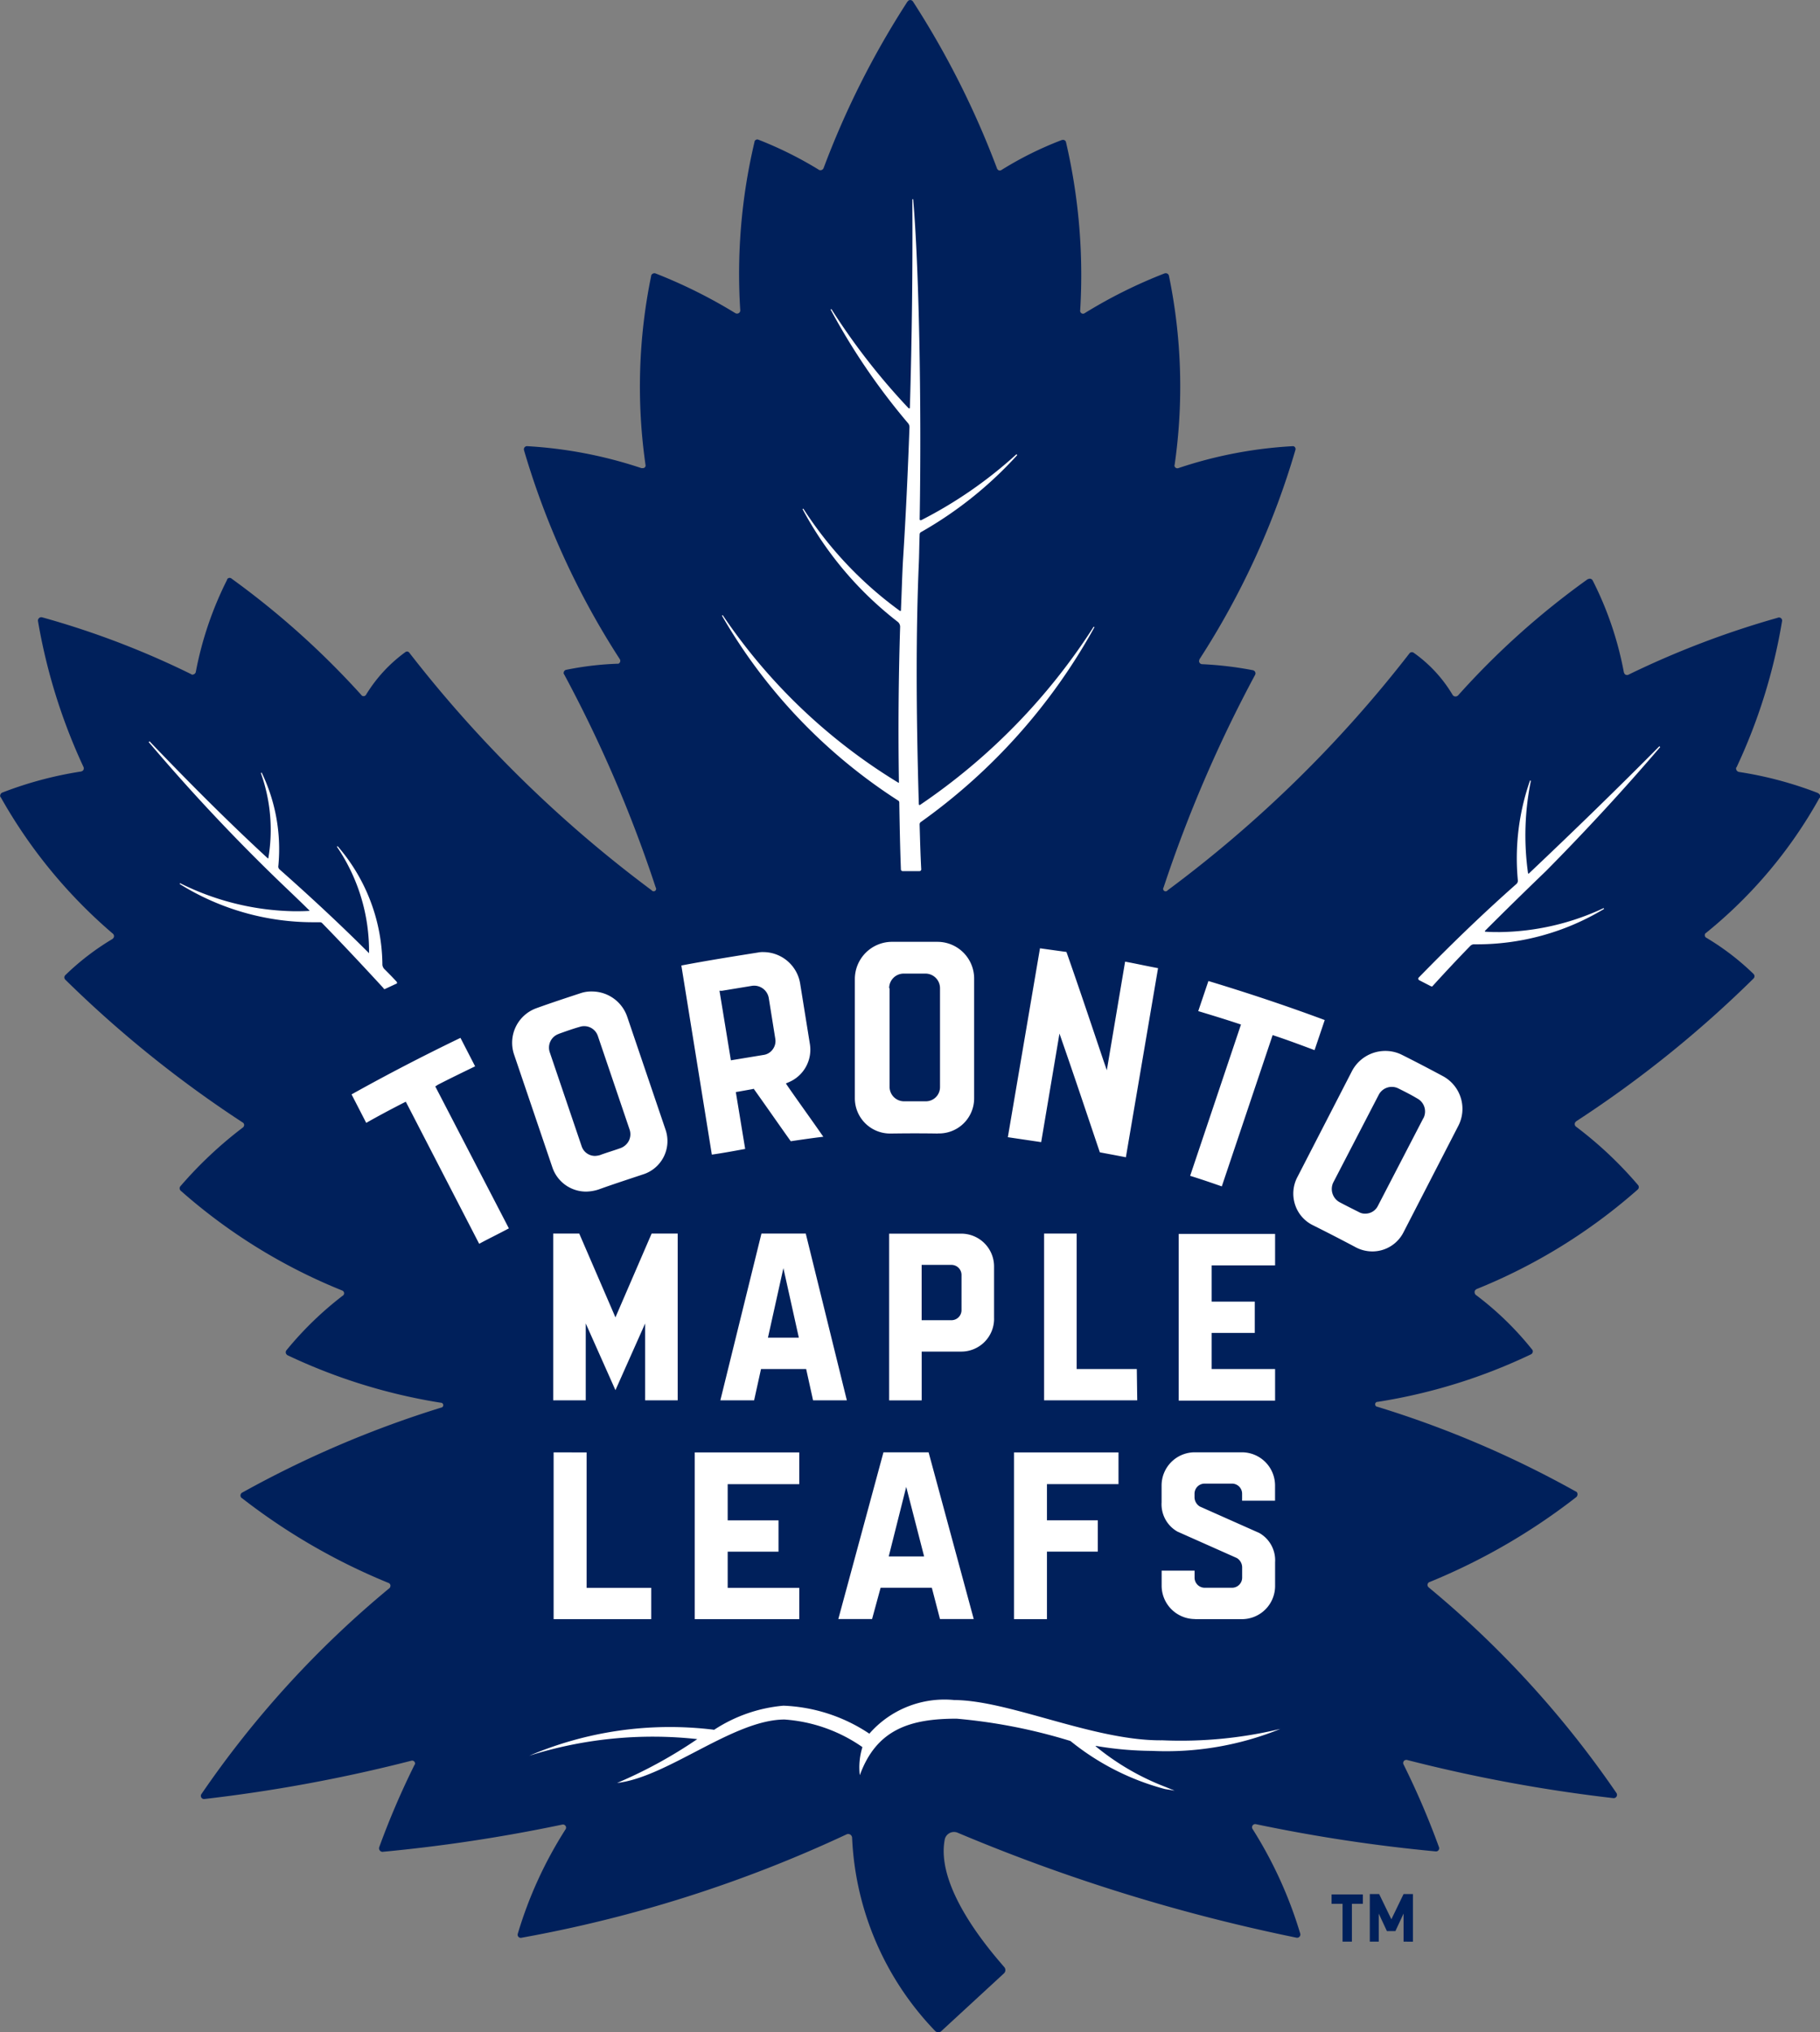 <svg id="toronto-maple-leafs-logo-vector-2023" xmlns="http://www.w3.org/2000/svg" width="73.537" height="82.103" viewBox="0 0 73.537 82.103">
  <rect x="0" y="0" width="73.537" height="82.103" fill="#808080" stroke="none"/>
  <path id="Path_843" data-name="Path 843" d="M425.422,536.894v1.528h-.378v-1.528H424.6v-.378h1.265v.378Zm2.087,1.528v-1.134l-.329.707h-.345l-.329-.707v1.134h-.361V536.5h.378l.493,1.019.493-1.019h.378v1.923Z" transform="translate(-370.798 -459.976)" fill="#00205b"/>
  <path id="Path_844" data-name="Path 844" d="M170.7,103.039a.132.132,0,0,0-.049-.181.016.016,0,0,1-.016-.016,15.225,15.225,0,0,0-3.2-.854.144.144,0,0,1-.115-.148c0-.016,0-.033.016-.033a22.553,22.553,0,0,0,1.84-5.9A.126.126,0,0,0,169,95.76a36.385,36.385,0,0,0-6.031,2.3.128.128,0,0,1-.164-.049c0-.016,0-.016-.016-.033a13.72,13.72,0,0,0-1.265-3.73.132.132,0,0,0-.181-.049h-.016a32.008,32.008,0,0,0-5.242,4.7.149.149,0,0,1-.181.016l-.033-.033a5.559,5.559,0,0,0-1.577-1.709.125.125,0,0,0-.164.016,50.257,50.257,0,0,1-9.777,9.58.1.1,0,0,1-.164-.115,53.938,53.938,0,0,1,3.7-8.594.128.128,0,0,0-.049-.164c-.016,0-.016-.016-.033-.016a14.322,14.322,0,0,0-2.07-.246.127.127,0,0,1-.115-.131c0-.016.016-.049.016-.066a32.168,32.168,0,0,0,3.878-8.462.118.118,0,0,0-.082-.148H149.4a17.513,17.513,0,0,0-4.617.887.123.123,0,0,1-.148-.066c0-.016-.016-.049,0-.066a22.2,22.2,0,0,0-.23-7.641.128.128,0,0,0-.148-.1h-.016A19.761,19.761,0,0,0,141,83.453a.116.116,0,0,1-.181-.115,23.677,23.677,0,0,0-.575-6.8.118.118,0,0,0-.148-.082h-.016a14.073,14.073,0,0,0-2.448,1.216.114.114,0,0,1-.164-.049.057.057,0,0,1-.016-.033,35.309,35.309,0,0,0-3.385-6.721.132.132,0,0,0-.181-.049l-.049.049a34.834,34.834,0,0,0-3.385,6.721.136.136,0,0,1-.164.082c-.016,0-.016,0-.033-.016a15.347,15.347,0,0,0-2.448-1.216.118.118,0,0,0-.148.082v.016a23.11,23.11,0,0,0-.575,6.8.127.127,0,0,1-.115.131.148.148,0,0,1-.082-.016,20.432,20.432,0,0,0-3.237-1.61.144.144,0,0,0-.164.082v.016a22.2,22.2,0,0,0-.23,7.641.105.105,0,0,1-.1.131h-.066a17.769,17.769,0,0,0-4.617-.887.127.127,0,0,0-.131.115v.033a32.168,32.168,0,0,0,3.878,8.462.127.127,0,0,1-.033.164c-.016.016-.033.016-.066.016a12.551,12.551,0,0,0-2.07.246.128.128,0,0,0-.1.148c0,.016,0,.016.016.033a53.485,53.485,0,0,1,3.7,8.61.1.1,0,0,1-.164.115,50.673,50.673,0,0,1-9.793-9.6.111.111,0,0,0-.164-.016,5.953,5.953,0,0,0-1.577,1.709.117.117,0,0,1-.164.049c-.016,0-.016-.016-.033-.033a33.584,33.584,0,0,0-5.242-4.7.117.117,0,0,0-.181.033v.016a14.1,14.1,0,0,0-1.265,3.73.144.144,0,0,1-.148.1c-.016,0-.016,0-.033-.016a34.481,34.481,0,0,0-6.031-2.3.136.136,0,0,0-.164.148,23.189,23.189,0,0,0,1.84,5.9.128.128,0,0,1-.049.164.057.057,0,0,0-.033.016,15.225,15.225,0,0,0-3.2.854.144.144,0,0,0-.082.164.016.016,0,0,0,.016.016,20.36,20.36,0,0,0,4.535,5.521.129.129,0,0,1,.016.181l-.033.033a10.3,10.3,0,0,0-1.906,1.462.129.129,0,0,0,0,.181h0a46.478,46.478,0,0,0,7.164,5.768.117.117,0,0,1,.033.181c0,.016-.016.016-.033.033a16.5,16.5,0,0,0-2.514,2.366.13.13,0,0,0,.016.181A22.586,22.586,0,0,0,111,122.939a.12.12,0,0,1,.066.164c-.016.016-.016.033-.049.049a13.757,13.757,0,0,0-2.268,2.2.13.13,0,0,0,.016.181l.016.016a22.786,22.786,0,0,0,6.195,1.923.1.1,0,0,1,.016.2,42.248,42.248,0,0,0-8.035,3.434.132.132,0,0,0-.049.181c.016.016.016.033.033.033a25.056,25.056,0,0,0,5.932,3.434.12.12,0,0,1,.066.164c0,.016-.016.033-.033.049a40.319,40.319,0,0,0-7.592,8.315.128.128,0,0,0,.131.2,62.27,62.27,0,0,0,8.347-1.545.118.118,0,0,1,.148.082.072.072,0,0,1-.016.082,32.316,32.316,0,0,0-1.43,3.336.144.144,0,0,0,.131.181,64.931,64.931,0,0,0,7.263-1.1.126.126,0,0,1,.131.2,16.613,16.613,0,0,0-1.923,4.207.126.126,0,0,0,.148.164,53.239,53.239,0,0,0,13.129-4.174.158.158,0,0,1,.23.131,12.014,12.014,0,0,0,3.352,7.805.18.18,0,0,0,.246.016l2.531-2.333a.183.183,0,0,0,.016-.263c-.493-.575-2.793-3.171-2.4-5.16a.382.382,0,0,1,.526-.263,72.7,72.7,0,0,0,13.688,4.239.131.131,0,0,0,.148-.164,16.991,16.991,0,0,0-1.923-4.223.128.128,0,0,1,.131-.2,64.928,64.928,0,0,0,7.263,1.1.128.128,0,0,0,.131-.181,32.312,32.312,0,0,0-1.43-3.336.128.128,0,0,1,.049-.164.179.179,0,0,1,.082-.016,62.27,62.27,0,0,0,8.347,1.545.134.134,0,0,0,.131-.2,40.36,40.36,0,0,0-7.592-8.315.13.13,0,0,1-.016-.181c.016-.016.033-.033.049-.033a25.057,25.057,0,0,0,5.932-3.434.154.154,0,0,0,.033-.181c-.016-.016-.016-.033-.033-.033a41.223,41.223,0,0,0-8.035-3.434.1.1,0,0,1,.016-.2,22.431,22.431,0,0,0,6.195-1.923.132.132,0,0,0,.049-.181l-.016-.016a12.549,12.549,0,0,0-2.268-2.2.15.15,0,0,1-.033-.181l.049-.049a22.586,22.586,0,0,0,6.523-4.026.13.13,0,0,0,.016-.181,15.723,15.723,0,0,0-2.514-2.366.13.13,0,0,1-.016-.181l.033-.033a45.706,45.706,0,0,0,7.164-5.768.129.129,0,0,0,0-.181,10.306,10.306,0,0,0-1.906-1.462.117.117,0,0,1-.049-.164c0-.016.016-.016.033-.033a18.654,18.654,0,0,0,4.585-5.455Z" transform="translate(-97.174 -70.8)" fill="#00205b"/>
  <path id="Path_845" data-name="Path 845" d="M164,144.1a.085.085,0,0,1,.033.066c.016.969.033,1.84.066,2.711a.071.071,0,0,0,.066.066h.69a.071.071,0,0,0,.066-.066h0c-.033-.608-.049-1.216-.066-1.824a.126.126,0,0,1,.033-.082,23.727,23.727,0,0,0,7.033-7.887l-.033-.016a24.891,24.891,0,0,1-7.016,7.2c-.016.016-.049,0-.049-.033-.115-3.861-.115-7.033,0-9.728.016-.361.016-.739.033-1.167a.111.111,0,0,1,.066-.1,15.726,15.726,0,0,0,3.878-3.106l-.033-.033a17.5,17.5,0,0,1-3.845,2.662h-.049a.057.057,0,0,1-.016-.033c.082-4.765-.033-10.319-.263-12.932h-.033q.025,4.215-.1,8.43c0,.016-.016.016-.033.016h-.016a26.721,26.721,0,0,1-3.122-4.009l-.033.016a26.432,26.432,0,0,0,3.122,4.585.247.247,0,0,1,.066.181c-.066,1.808-.148,3.6-.263,5.39-.033.608-.049,1.232-.082,2,0,.033-.033.033-.049.016a15.369,15.369,0,0,1-3.894-4.124l-.033.016a14.22,14.22,0,0,0,3.862,4.568.264.264,0,0,1,.082.181c-.066,2.1-.082,4.19-.049,6.293v.016H164a22.915,22.915,0,0,1-7.1-6.77l-.033.016A21.848,21.848,0,0,0,164,144.1Zm-20.786,7.608h.033l.46-.214a.035.035,0,0,0,.033-.033.06.06,0,0,0-.016-.049c-.164-.181-.345-.362-.509-.526a.31.31,0,0,1-.066-.148,7.393,7.393,0,0,0-1.807-4.8l-.033.016a7.493,7.493,0,0,1,1.3,4.305h0c-1.117-1.117-2.333-2.251-3.615-3.385a.152.152,0,0,1-.049-.148,7.109,7.109,0,0,0-.674-3.763l-.033.016a6.815,6.815,0,0,1,.3,3.451h-.016c-1.413-1.3-2.991-2.859-4.782-4.732l-.033.033a76.75,76.75,0,0,0,5.472,5.817c.345.329.69.657,1.035,1-.214.016-.427.016-.641.016a10.706,10.706,0,0,1-4.6-1.134l-.016.033a10.21,10.21,0,0,0,5.472,1.545h.2a.125.125,0,0,1,.082.033c.723.739,1.528,1.594,2.481,2.629a.035.035,0,0,0,.033.033Zm46.93-4.749c1.643-1.66,3.2-3.352,4.634-5.028l-.033-.033c-1.692,1.709-3.418,3.385-5.275,5.143h-.016a.016.016,0,0,1-.016-.016,11.011,11.011,0,0,1,.115-3.73l-.033-.016a9.491,9.491,0,0,0-.493,4.042.178.178,0,0,1-.066.148c-1.413,1.249-2.728,2.531-3.944,3.779a.073.073,0,0,0,0,.082l.016.016.477.246c.033.016.066.016.082-.016.493-.542,1-1.085,1.512-1.61a.211.211,0,0,1,.164-.066,9.936,9.936,0,0,0,5.242-1.43l-.016-.033a10.188,10.188,0,0,1-4.19.969c-.2,0-.394,0-.592-.016a.016.016,0,0,1-.016-.016v-.016c.822-.822,1.627-1.61,2.448-2.4Zm-23.908,33.472a4.032,4.032,0,0,0-3.4,1.347c0,.016-.016.016-.033,0a6.705,6.705,0,0,0-3.451-1.117,6.071,6.071,0,0,0-2.793.97c-.016,0-.033.016-.033,0a14.494,14.494,0,0,0-7.444,1.052,16.564,16.564,0,0,1,6.77-.674c.016,0,.016.016,0,.016a18.691,18.691,0,0,1-3.221,1.758c2.038-.23,4.7-2.563,6.77-2.563a6.257,6.257,0,0,1,3.122,1.1c.016,0,.016.016.016.033a2.71,2.71,0,0,0-.1,1.117c.674-1.857,2.038-2.284,3.911-2.284a22.142,22.142,0,0,1,4.552.887c.016,0,.033.016.049.016a10.221,10.221,0,0,0,3.812,1.939l.394.066-.361-.148a10.13,10.13,0,0,1-2.826-1.643c-.016,0,0-.016.016-.016a13.83,13.83,0,0,0,2.251.2,12.247,12.247,0,0,0,5.193-.887,17.242,17.242,0,0,1-4.765.46c-2.761.033-6.195-1.627-8.43-1.627Zm-20.869-24.845c.509-.263,1.019-.509,1.528-.756l-.592-1.15c-1.5.723-2.958,1.479-4.4,2.284l.592,1.15c.493-.279.986-.542,1.5-.805l.1-.049L147.059,162c.394-.214.805-.411,1.2-.624l-2.974-5.735.082-.049Zm6.014,4.305a1.721,1.721,0,0,0,.493-.082c.592-.214,1.2-.411,1.791-.608a1.412,1.412,0,0,0,.92-1.824l-1.545-4.552a1.506,1.506,0,0,0-1.43-1.019,1.32,1.32,0,0,0-.444.066c-.608.2-1.2.394-1.791.608a1.484,1.484,0,0,0-.9,1.89l1.545,4.552a1.437,1.437,0,0,0,1.364.969Zm-1.1-6.376c.279-.1.559-.2.838-.279a.583.583,0,0,1,.739.378l1.282,3.779a.591.591,0,0,1-.033.444.616.616,0,0,1-.345.3c-.279.1-.559.181-.822.279a.825.825,0,0,1-.2.033h0a.567.567,0,0,1-.542-.394l-1.282-3.779A.586.586,0,0,1,150.28,153.518Zm15.315,4.026a1.418,1.418,0,0,0,1.462-1.43V151.3a1.483,1.483,0,0,0-1.462-1.5H163.7a1.505,1.505,0,0,0-1.462,1.5v4.815a1.424,1.424,0,0,0,1.446,1.43c.148,0,.871-.016,1.906,0Zm-1.972-5.866a.589.589,0,0,1,.592-.592h.871a.589.589,0,0,1,.592.592v3.993a.572.572,0,0,1-.575.575h-.871a.586.586,0,0,1-.592-.575v-3.993Zm-.345,24.221h2.07l.329,1.265h1.364l-1.824-6.737h-1.824l-1.824,6.737h1.364l.345-1.265Zm1.035-4.075.723,2.81h-1.43Zm3.549-6.8v-2.1a1.325,1.325,0,0,0-1.331-1.331h-2.908v6.737h1.315v-1.972h1.594a1.325,1.325,0,0,0,1.331-1.331Zm-1.315-.345a.407.407,0,0,1-.411.411h-1.2v-2.235h1.2a.407.407,0,0,1,.411.411Zm-16.481,5.751v6.737h3.944V175.9H151.4v-5.472Zm5.012-8.84h-1.052l-1.462,3.385-1.462-3.385H150.05v6.737h1.315v-3.106l1.2,2.695,1.2-2.695v3.106h1.315v-6.737Zm2.728-3.418-.378-2.3.1-.016.559-.1.066-.016.033.049c.493.69.969,1.38,1.462,2.07.444-.066.887-.131,1.315-.181-.477-.69-.969-1.364-1.446-2.054l-.066-.1.115-.049a1.426,1.426,0,0,0,.854-1.545l-.394-2.448a1.514,1.514,0,0,0-1.479-1.265.937.937,0,0,0-.214.016c-1.035.164-2.07.329-3.106.526l1.232,7.641c.46-.066.9-.148,1.347-.23Zm-.937-6.392,1.216-.2a.6.6,0,0,1,.674.493l.263,1.643a.559.559,0,0,1-.1.427.55.55,0,0,1-.378.23l-1.216.2-.1.016-.46-2.81Zm3.681,16.547h1.364l-1.66-6.737h-1.791l-1.66,6.737h1.364l.279-1.265h1.824l.279,1.265Zm-1.824-2.531.624-2.81.624,2.81Zm14.164,5.9v-1.265h-4.223v6.737H170v-2.728h2.054v-1.265H170v-1.462h2.892Zm-3.171-21.641-1.3,7.641c.444.066.887.131,1.347.2l.739-4.387.131.378c.509,1.462,1,2.941,1.5,4.42.345.066.707.131,1.052.2l1.3-7.641c-.444-.082-.887-.181-1.331-.263l-.739,4.387-.131-.378c-.493-1.462-.986-2.941-1.5-4.4-.362-.049-.723-.1-1.068-.148Zm6.261,27.113h1.89a1.34,1.34,0,0,0,1.347-1.331v-.969a1.268,1.268,0,0,0-.641-1.183s-2.366-1.052-2.4-1.068a.444.444,0,0,1-.214-.362V172.1a.407.407,0,0,1,.411-.411h1.1a.407.407,0,0,1,.411.411v.279h1.331v-.624a1.34,1.34,0,0,0-1.347-1.331h-1.89a1.34,1.34,0,0,0-1.347,1.331v.69a1.268,1.268,0,0,0,.641,1.183s2.366,1.052,2.4,1.068a.444.444,0,0,1,.214.362v.427a.407.407,0,0,1-.411.411h-1.1a.407.407,0,0,1-.411-.411v-.279h-1.331v.624a1.35,1.35,0,0,0,1.347,1.331Zm3.237-10.106h-2.563V165.6h1.742v-1.265h-1.742v-1.462h2.563V161.6h-3.894v6.737h3.894Zm-5.587,0H171.2v-5.472h-1.315v6.737h3.763Zm3.434-7.378,2.054-6.113.1.033c.542.181,1.068.378,1.594.575l.411-1.216c-1.545-.575-3.122-1.1-4.7-1.577l-.411,1.216c.542.164,1.085.329,1.627.509l.1.033-2.054,6.113c.427.131.854.279,1.282.427Zm-17.073,12.012v-1.265h-4.223v6.737h4.223V175.9H157.1v-1.462h2.054v-1.265H157.1v-1.462h2.892ZM186,155.227c-.559-.3-1.117-.592-1.676-.871a1.482,1.482,0,0,0-.657-.148,1.52,1.52,0,0,0-1.347.822l-2.2,4.272a1.431,1.431,0,0,0-.1,1.1,1.408,1.408,0,0,0,.739.854c.559.279,1.134.575,1.692.871a1.441,1.441,0,0,0,.69.181,1.411,1.411,0,0,0,1.265-.772l2.2-4.272a1.5,1.5,0,0,0-.608-2.038Zm-.789,1.693-1.84,3.549a.564.564,0,0,1-.509.312.482.482,0,0,1-.263-.066c-.263-.131-.526-.263-.772-.394a.61.61,0,0,1-.263-.789h0l1.84-3.549a.594.594,0,0,1,.789-.263c.263.131.526.263.772.411A.593.593,0,0,1,185.214,156.92Z" transform="translate(-127.698 -111.748)" fill="#fff"/>
</svg>
